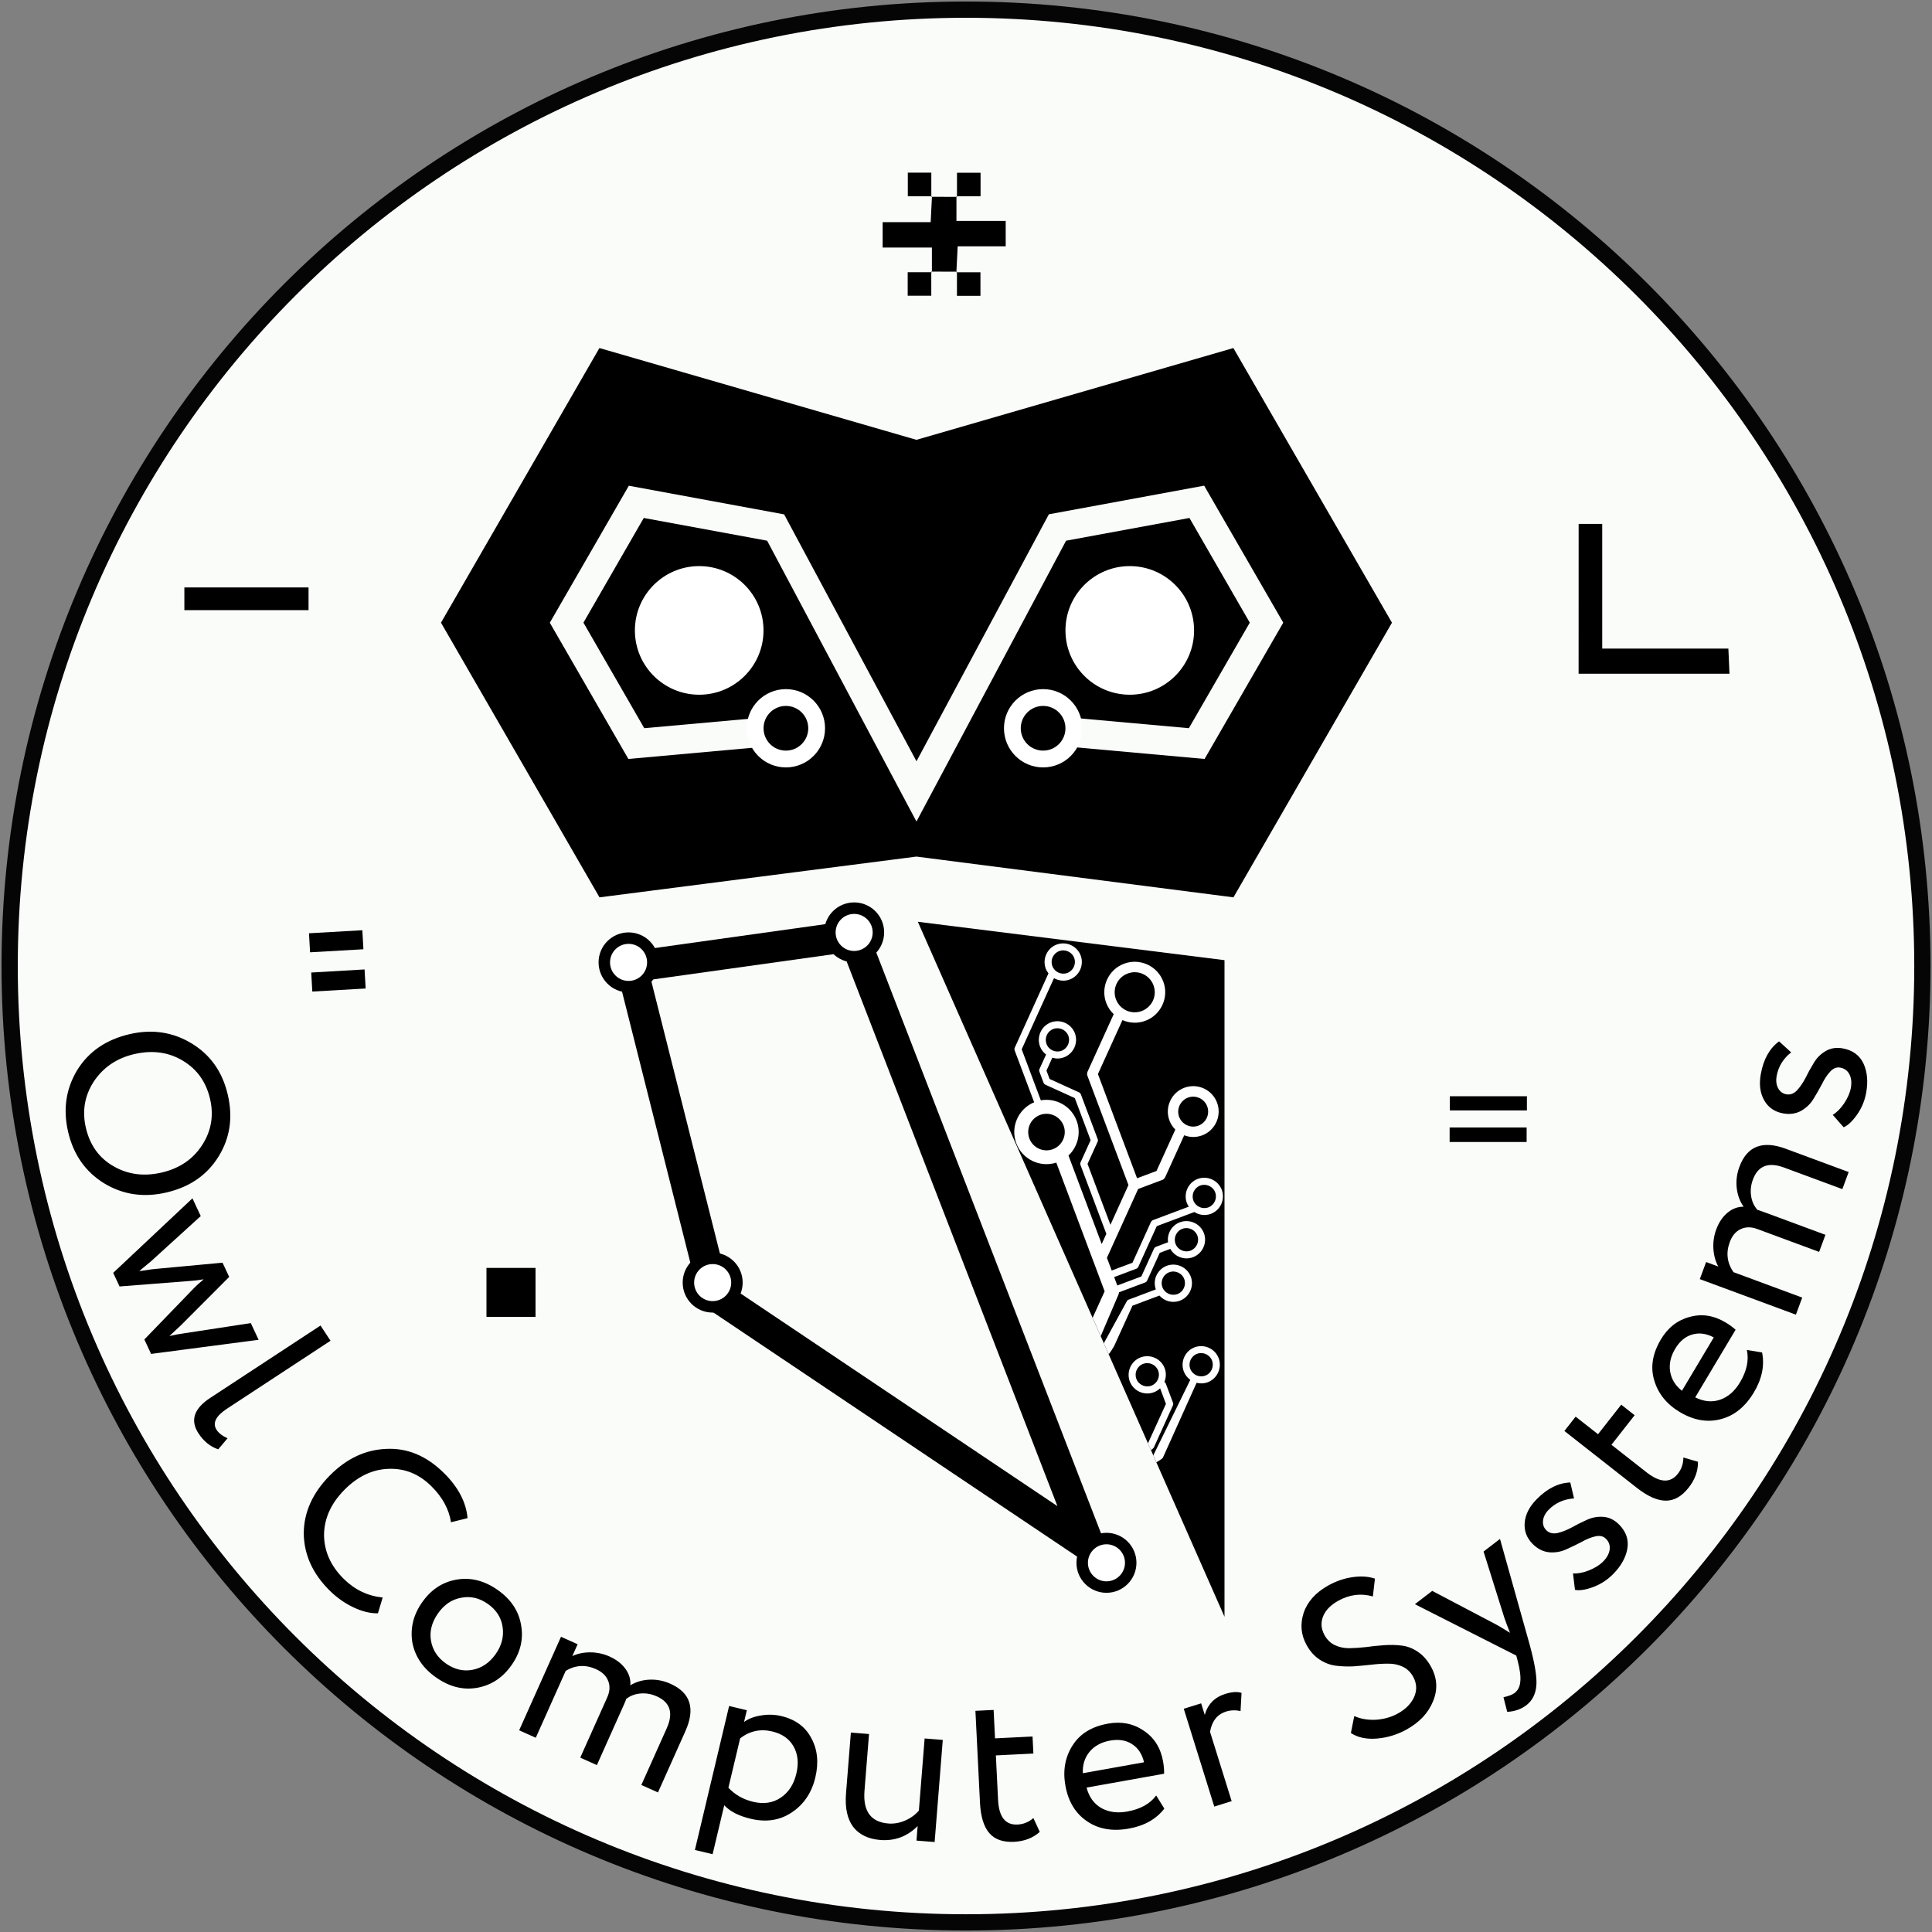 <svg width="594" height="594" viewBox="0 0 594 594" fill="none" xmlns="http://www.w3.org/2000/svg">
<rect x="0" y="0" width="594" height="594" fill="#808080" stroke="none"/>
<path d="M297.006 591.045C459.399 591.045 591.045 459.399 591.045 297.006C591.045 134.613 459.399 2.967 297.006 2.967C134.613 2.967 2.967 134.613 2.967 297.006C2.967 459.399 134.613 591.045 297.006 591.045Z" fill="#FAFCFA" stroke="#050505" stroke-width="5" stroke-miterlimit="10"/>
<path d="M111.734 291.851L95.332 292.789L95 286.938L111.402 286L111.734 291.851ZM112.423 303.921L96.021 304.859L95.688 299.008L112.09 298.058L112.423 303.921Z" fill="black"/>
<path d="M149.565 404.889C149.565 399.786 149.565 394.896 149.565 389.817C154.586 389.817 159.487 389.817 164.65 389.817C164.65 394.694 164.65 399.667 164.65 404.889C159.796 404.889 154.823 404.889 149.565 404.889Z" fill="black"/>
<path d="M485.357 161.077C488.016 161.077 490.104 161.077 492.609 161.077C492.609 173.824 492.609 186.274 492.609 199.412C505.616 199.412 518.221 199.412 531.394 199.412C531.525 202.284 531.62 204.504 531.739 207.139C516.144 207.139 500.94 207.139 485.345 207.139C485.357 191.828 485.357 176.637 485.357 161.077Z" fill="black"/>
<path d="M445.764 337.05C453.645 337.05 461.466 337.05 469.453 337.05C469.453 338.533 469.453 339.827 469.453 341.394C461.656 341.394 453.835 341.394 445.764 341.394C445.764 340.017 445.764 338.64 445.764 337.05Z" fill="black"/>
<path d="M445.693 346.639C453.692 346.639 461.395 346.639 469.37 346.639C469.37 348.123 469.37 349.5 469.37 351.102C461.513 351.102 453.692 351.102 445.693 351.102C445.693 349.63 445.693 348.337 445.693 346.639Z" fill="black"/>
<path d="M94.864 180.601C94.864 183.105 94.864 185.194 94.864 187.591C82.046 187.591 69.501 187.591 56.684 187.591C56.684 185.182 56.684 183.105 56.684 180.601C69.228 180.601 81.785 180.601 94.864 180.601Z" fill="black"/>
<path d="M294.217 83.53C291.594 83.518 288.96 83.518 286.337 83.506L286.515 83.696C286.515 81.37 286.515 79.031 286.515 76.112C281.388 76.112 276.593 76.112 271.371 76.112C271.371 73.323 271.371 71.127 271.371 68.302C276.094 68.302 280.889 68.302 286.135 68.302C286.289 65.264 286.42 62.795 286.538 60.327L286.36 60.505C288.983 60.505 291.618 60.517 294.241 60.529L294.063 60.339C294.063 62.665 294.063 65.003 294.063 67.923C299.19 67.923 303.985 67.923 309.207 67.923C309.207 70.712 309.207 72.907 309.207 75.732C304.483 75.732 299.689 75.732 294.443 75.732C294.288 78.77 294.158 81.239 294.039 83.708L294.217 83.53Z" fill="black"/>
<path d="M294.229 60.529C294.229 58.202 294.229 55.876 294.229 53.111C296.626 53.111 298.846 53.111 301.48 53.111C301.48 55.223 301.48 57.443 301.48 60.339C299 60.339 296.519 60.339 294.051 60.339C294.051 60.339 294.229 60.529 294.229 60.529Z" fill="black"/>
<path d="M286.325 83.506C286.325 85.832 286.325 88.158 286.325 90.924C283.927 90.924 281.708 90.924 279.073 90.924C279.073 88.811 279.073 86.591 279.073 83.696C281.554 83.696 284.034 83.696 286.503 83.696L286.325 83.506Z" fill="black"/>
<path d="M294.027 83.708C296.354 83.708 298.68 83.708 301.445 83.708C301.445 86.117 301.445 88.336 301.445 90.959C299.333 90.959 297.113 90.959 294.217 90.959C294.217 88.467 294.217 85.998 294.217 83.518L294.027 83.708Z" fill="black"/>
<path d="M286.526 60.327C284.2 60.327 281.874 60.327 279.108 60.327C279.108 57.918 279.108 55.698 279.108 53.075C281.221 53.075 283.44 53.075 286.336 53.075C286.336 55.568 286.336 58.036 286.336 60.517L286.526 60.327Z" fill="black"/>
<path d="M379.206 107.005L281.767 135.228L184.292 107.005L135.584 191.449L184.316 275.892L281.755 263.359L379.23 275.892L427.962 191.449L379.206 107.005ZM370.353 233.344L322.464 229.024L317.099 226.164L322.464 217.879L327.65 220.479L365.522 223.885L384.251 191.437L365.7 159.25L327.769 166.24L281.767 252.583L235.86 166.24L197.929 159.25L179.379 191.437L198.083 223.885L235.955 220.479H241.082L246.411 228.703L241.082 229.024L193.194 233.344L169.041 191.46L193.336 149.34L241.082 158.146L281.779 234.056L322.476 158.122L370.222 149.316L394.54 191.437L370.353 233.344Z" fill="black"/>
<path d="M320.707 235.943C327.354 235.943 332.742 230.555 332.742 223.909C332.742 217.262 327.354 211.874 320.707 211.874C314.061 211.874 308.673 217.262 308.673 223.909C308.673 230.555 314.061 235.943 320.707 235.943Z" fill="white"/>
<path d="M320.707 230.78C324.502 230.78 327.579 227.704 327.579 223.909C327.579 220.113 324.502 217.037 320.707 217.037C316.912 217.037 313.835 220.113 313.835 223.909C313.835 227.704 316.912 230.78 320.707 230.78Z" fill="black"/>
<path d="M241.628 235.943C248.275 235.943 253.663 230.555 253.663 223.909C253.663 217.262 248.275 211.874 241.628 211.874C234.982 211.874 229.594 217.262 229.594 223.909C229.594 230.555 234.982 235.943 241.628 235.943Z" fill="white"/>
<path d="M241.628 230.78C245.426 230.78 248.5 227.707 248.5 223.909C248.5 220.111 245.426 217.037 241.628 217.037C237.83 217.037 234.756 220.111 234.756 223.909C234.756 227.707 237.83 230.78 241.628 230.78Z" fill="black"/>
<path d="M347.352 213.595C358.271 213.595 367.124 204.741 367.124 193.822C367.124 182.903 358.271 174.05 347.352 174.05C336.433 174.05 327.579 182.903 327.579 193.822C327.579 204.741 336.433 213.595 347.352 213.595Z" fill="white"/>
<path d="M214.972 213.595C225.891 213.595 234.745 204.741 234.745 193.822C234.745 182.903 225.891 174.05 214.972 174.05C204.053 174.05 195.199 182.903 195.199 193.822C195.199 204.741 204.053 213.595 214.972 213.595Z" fill="white"/>
<path d="M259.277 292.947L325.111 463.068L223.778 395.062L200.137 301.219L259.277 292.947ZM265.413 282.503L188.328 293.291L215.447 400.925L344.836 487.766L265.413 282.503Z" fill="black"/>
<path d="M193.253 305.112C198.345 305.112 202.475 300.982 202.475 295.89C202.475 290.799 198.345 286.668 193.253 286.668C188.161 286.668 184.031 290.799 184.031 295.89C184.043 300.982 188.161 305.112 193.253 305.112Z" fill="black"/>
<path d="M262.612 295.89C267.703 295.89 271.834 291.76 271.834 286.668C271.834 281.577 267.703 277.447 262.612 277.447C257.52 277.447 253.39 281.577 253.39 286.668C253.39 291.772 257.52 295.89 262.612 295.89Z" fill="black"/>
<path d="M219.114 403.56C224.206 403.56 228.336 399.43 228.336 394.338C228.336 389.247 224.206 385.117 219.114 385.117C214.023 385.117 209.893 389.247 209.893 394.338C209.893 399.442 214.011 403.56 219.114 403.56Z" fill="black"/>
<path d="M282.194 283.405L376.477 497.083V295.202L282.194 283.405Z" fill="black"/>
<path d="M338.415 410.812L343.886 397.994C343.993 397.78 344.029 397.555 344.052 397.317L352.075 394.303C352.337 394.196 352.55 394.006 352.681 393.745L356.574 385.188L359.814 383.977C361.178 386.387 364.122 387.538 366.792 386.529C369.747 385.413 371.243 382.102 370.151 379.147C369.047 376.192 365.724 374.696 362.769 375.788C360.217 376.738 358.757 379.337 359.125 381.936L355.41 383.336C355.149 383.443 354.936 383.645 354.805 383.894L350.912 392.451L343.518 395.229L342.545 392.641L349.358 390.078C349.619 389.971 349.832 389.769 349.963 389.52L355.648 376.987L367.208 372.643C368.679 373.581 370.543 373.842 372.287 373.201C375.242 372.085 376.738 368.774 375.634 365.819C374.519 362.863 371.207 361.368 368.252 362.46C365.297 363.576 363.801 366.887 364.893 369.842C365.048 370.246 365.261 370.637 365.499 370.993L354.473 375.135C354.212 375.242 353.998 375.444 353.868 375.693L348.183 388.226L341.797 390.624L340.326 386.719L349.927 365.558L357.333 362.78C357.725 362.638 358.045 362.329 358.235 361.938L364.086 349.049C365.807 349.713 367.754 349.761 369.617 349.072C373.652 347.565 375.693 343.043 374.186 339.008C372.679 334.973 368.157 332.92 364.122 334.439C360.087 335.946 358.033 340.48 359.553 344.503C359.956 345.583 360.585 346.533 361.357 347.292L355.577 360.015L349.595 362.258L337.56 330.225L345.097 313.633C347.257 314.583 349.785 314.737 352.17 313.835C357.001 312.019 359.469 306.607 357.654 301.777C355.838 296.947 350.426 294.478 345.595 296.294C340.765 298.11 338.296 303.522 340.112 308.352C340.622 309.705 341.418 310.868 342.415 311.806L334.368 329.501C334.202 329.893 334.178 330.332 334.32 330.724L346.948 364.347L341.406 376.571L334.368 357.843L337.465 351.031C337.584 350.77 337.596 350.473 337.489 350.212L332.315 336.456C332.208 336.195 332.006 335.982 331.757 335.851L322.701 331.733L321.74 329.169L323.532 325.205C324.683 325.537 325.929 325.537 327.128 325.075C330.083 323.959 331.579 320.648 330.487 317.692C329.371 314.737 326.06 313.242 323.105 314.334C320.15 315.449 318.654 318.761 319.746 321.716C320.138 322.748 320.802 323.591 321.621 324.22L319.592 328.671C319.473 328.932 319.461 329.228 319.568 329.49L320.838 332.884C320.945 333.145 321.146 333.359 321.396 333.489L330.451 337.608L335.317 350.556L332.22 357.368C332.101 357.629 332.101 357.926 332.196 358.187L340.148 379.349L338.724 382.482L328.505 355.268C331.341 352.609 332.457 348.408 331.009 344.562C329.3 340.029 324.624 337.477 320.007 338.296L314.12 322.618L324.054 300.733C325.49 301.551 327.235 301.777 328.897 301.148C331.852 300.032 333.359 296.721 332.255 293.766C331.14 290.811 327.828 289.315 324.873 290.407C321.918 291.523 320.422 294.834 321.514 297.789C321.716 298.335 322.013 298.81 322.357 299.261L311.984 322.131C311.865 322.392 311.865 322.689 311.96 322.95L317.954 338.901C313.052 340.931 310.584 346.521 312.471 351.517C314.334 356.478 319.77 359.054 324.766 357.451L339.626 397.021L335.934 405.15L338.415 410.812ZM363.517 377.806C365.368 377.117 367.433 378.055 368.133 379.895C368.822 381.746 367.884 383.811 366.045 384.511C364.193 385.2 362.116 384.262 361.428 382.423C360.727 380.583 361.665 378.494 363.517 377.806ZM369 364.501C370.851 363.813 372.928 364.751 373.617 366.59C374.305 368.442 373.367 370.507 371.528 371.207C369.676 371.895 367.611 370.958 366.911 369.118C366.211 367.267 367.16 365.202 369 364.501ZM365.237 337.465C367.611 336.575 370.27 337.786 371.16 340.159C372.05 342.533 370.839 345.191 368.466 346.082C366.092 346.984 363.433 345.761 362.531 343.387C361.653 341.026 362.864 338.367 365.237 337.465ZM346.711 299.308C349.892 298.11 353.44 299.724 354.639 302.916C355.838 306.109 354.224 309.646 351.031 310.844C347.85 312.043 344.302 310.429 343.103 307.236C341.904 304.044 343.53 300.495 346.711 299.308ZM323.852 316.363C325.704 315.675 327.769 316.612 328.469 318.452C329.158 320.303 328.22 322.369 326.38 323.069C324.529 323.757 322.452 322.82 321.764 320.98C321.063 319.117 322.001 317.052 323.852 316.363ZM325.645 292.425C327.496 291.736 329.573 292.674 330.261 294.513C330.95 296.365 330.012 298.43 328.173 299.13C326.321 299.819 324.256 298.881 323.556 297.041C322.844 295.202 323.781 293.125 325.645 292.425ZM319.77 342.794C322.666 341.702 325.918 343.186 327.009 346.082C328.101 348.977 326.618 352.229 323.722 353.321C320.826 354.413 317.574 352.93 316.482 350.034C315.402 347.126 316.862 343.886 319.77 342.794Z" fill="white"/>
<path d="M355.529 449.574C355.802 449.467 357.405 448.458 357.523 448.197L367.896 425.149C369 425.433 370.175 425.398 371.326 424.971C374.281 423.855 375.777 420.544 374.685 417.589C373.569 414.633 370.258 413.138 367.303 414.23C364.348 415.333 362.852 418.657 363.944 421.612C364.359 422.704 365.072 423.606 365.962 424.235L354.592 447.437L355.529 449.574ZM368.039 416.235C369.89 415.547 371.955 416.485 372.655 418.324C373.344 420.176 372.406 422.253 370.567 422.941C368.715 423.629 366.65 422.692 365.95 420.852C365.25 419.013 366.187 416.936 368.039 416.235Z" fill="white"/>
<path d="M353.856 445.8C354.117 445.693 354.627 445.277 354.758 445.016L360.621 432.092C360.74 431.83 360.751 431.534 360.645 431.273L358.425 425.386C358.342 425.16 358.188 424.994 357.998 424.887C358.532 423.594 358.615 422.098 358.093 420.686C356.977 417.731 353.666 416.235 350.711 417.327C347.756 418.431 346.26 421.754 347.352 424.709C348.468 427.665 351.779 429.172 354.734 428.068C355.482 427.783 356.135 427.368 356.681 426.846L358.473 431.629L352.942 443.758L353.856 445.8ZM351.47 419.321C353.322 418.633 355.387 419.57 356.087 421.41C356.776 423.262 355.838 425.327 353.998 426.027C352.147 426.715 350.07 425.778 349.382 423.938C348.681 422.087 349.619 420.01 351.47 419.321Z" fill="white"/>
<path d="M346.414 400.13L339.376 412.972L340.86 416.33C341.121 416.224 342.462 414.04 342.581 413.779L348.183 401.436L356.467 398.326C357.998 400.059 360.478 400.759 362.757 399.905C365.712 398.789 367.208 395.478 366.116 392.523C365 389.567 361.689 388.072 358.734 389.164C355.814 390.268 354.319 393.508 355.363 396.439L347.02 399.572C346.735 399.667 346.521 399.869 346.414 400.13ZM359.481 391.158C361.333 390.469 363.41 391.407 364.098 393.246C364.787 395.098 363.849 397.175 362.009 397.863C360.158 398.552 358.093 397.614 357.393 395.774C356.681 393.923 357.63 391.858 359.481 391.158Z" fill="white"/>
<path d="M262.612 292.377C265.757 292.377 268.309 289.825 268.309 286.68C268.309 283.535 265.757 280.984 262.612 280.984C259.467 280.984 256.915 283.535 256.915 286.68C256.915 289.825 259.467 292.377 262.612 292.377Z" fill="white"/>
<path d="M340.183 489.713C345.275 489.713 349.405 485.582 349.405 480.491C349.405 475.399 345.275 471.269 340.183 471.269C335.092 471.269 330.961 475.399 330.961 480.491C330.961 485.582 335.092 489.713 340.183 489.713Z" fill="black"/>
<path d="M340.183 486.188C343.328 486.188 345.88 483.636 345.88 480.491C345.88 477.346 343.328 474.794 340.183 474.794C337.038 474.794 334.486 477.346 334.486 480.491C334.486 483.636 337.038 486.188 340.183 486.188Z" fill="white"/>
<path d="M193.253 301.587C196.398 301.587 198.95 299.035 198.95 295.89C198.95 292.745 196.398 290.193 193.253 290.193C190.108 290.193 187.556 292.745 187.556 295.89C187.556 299.035 190.108 301.587 193.253 301.587Z" fill="white"/>
<path d="M219.114 400.035C222.259 400.035 224.811 397.483 224.811 394.338C224.811 391.193 222.259 388.642 219.114 388.642C215.969 388.642 213.417 391.193 213.417 394.338C213.417 397.495 215.957 400.035 219.114 400.035Z" fill="white"/>
<path fill-rule="evenodd" clip-rule="evenodd" d="M58.878 320.778C53.082 317.289 46.729 316.349 39.821 317.958C32.64 319.631 27.289 323.297 23.768 328.957C20.268 334.707 19.328 341.06 20.947 348.013C22.567 354.967 26.235 360.222 31.951 363.778C37.758 367.313 44.16 368.265 51.16 366.635C58.341 364.962 63.687 361.273 67.197 355.568C70.718 349.908 71.664 343.579 70.033 336.579C68.392 329.535 64.674 324.268 58.878 320.778ZM28.838 332.519C31.75 328.152 35.887 325.343 41.25 324.094C46.795 322.802 51.765 323.465 56.16 326.083C60.556 328.701 63.362 332.623 64.579 337.85C65.776 342.986 64.963 347.727 62.143 352.074C59.322 356.42 55.184 359.229 49.73 360.499C44.276 361.77 39.334 361.124 34.904 358.562C30.485 356.046 27.651 352.106 26.401 346.743C25.205 341.607 26.017 336.866 28.838 332.519ZM79.513 411.93L77.111 406.794L56.989 409.869C55.292 410.096 53.656 410.397 52.08 410.774L55.579 407.514L70.468 392.591L68.422 388.216L47.389 390.171C47.327 390.148 45.808 390.369 42.831 390.834C42.938 390.733 43.227 390.469 43.697 390.043C44.23 389.639 44.731 389.224 45.202 388.798C45.692 388.414 46.065 388.111 46.322 387.888L61.72 373.886L59.169 368.433L34.801 391.344L36.758 395.529L58.379 393.84C59.633 393.769 61.047 393.597 62.62 393.325C61.361 394.378 60.366 395.281 59.637 396.034L44.38 411.825L46.456 416.263L79.513 411.93ZM64.603 429.813L98.548 407.539L101.62 412.221L69.782 433.112C66.31 435.391 65.252 437.564 66.609 439.632C67.275 440.646 68.394 441.502 69.968 442.2L67.09 445.596C64.662 444.788 62.642 443.156 61.029 440.698C58.418 436.718 59.609 433.09 64.603 429.813ZM116.198 496.019L117.655 491.16C113.065 490.691 109.078 488.784 105.693 485.437C101.678 481.467 99.656 476.941 99.627 471.86C99.697 466.81 101.783 462.212 105.884 458.063C109.985 453.915 114.51 451.761 119.459 451.601C124.441 451.408 128.823 453.181 132.606 456.921C136.025 460.301 138.042 464.002 138.659 468.024L143.75 466.758C143.326 461.876 140.907 457.254 136.494 452.89C131.151 447.607 125.23 445.133 118.731 445.467C112.298 445.735 106.522 448.457 101.404 453.634C96.088 459.01 93.417 464.965 93.388 471.499C93.491 478.032 96.148 483.875 101.358 489.026C103.548 491.191 105.983 492.91 108.663 494.181C111.344 495.453 113.855 496.066 116.198 496.019ZM126.778 505.003C126.071 500.638 127.068 496.524 129.768 492.66C132.495 488.759 136.003 486.428 140.292 485.667C144.645 484.896 148.869 485.94 152.962 488.801C157.055 491.661 159.468 495.255 160.201 499.582C161 503.898 160.036 508.006 157.309 511.908C154.582 515.809 151.042 518.146 146.688 518.918C142.399 519.678 138.208 518.628 134.115 515.767C130.061 512.934 127.615 509.346 126.778 505.003ZM141.781 491.235C138.922 491.741 136.543 493.353 134.645 496.069C132.747 498.784 132.032 501.559 132.501 504.391C132.981 507.289 134.521 509.646 137.123 511.464C139.724 513.282 142.435 513.924 145.256 513.391C148.142 512.846 150.534 511.215 152.432 508.499C154.276 505.86 154.972 503.072 154.519 500.137C154.077 497.266 152.555 494.922 149.954 493.104C147.353 491.286 144.629 490.663 141.781 491.235ZM202.298 551.087L210.733 532.238C213.84 525.295 212.305 520.442 206.129 517.678C204.042 516.744 201.904 516.324 199.714 516.417C197.525 516.511 195.555 517.087 193.803 518.144C193.936 516.362 193.436 514.681 192.303 513.101C191.169 511.52 189.517 510.243 187.344 509.271C185.513 508.451 183.552 508.034 181.463 508.019C179.416 508.023 177.583 508.405 175.966 509.164L177.595 505.522L172.484 503.234L159.617 531.986L164.728 534.274L173.935 513.7C176.93 511.921 180.024 511.747 183.219 513.177C185.136 514.035 186.388 515.234 186.977 516.776C187.608 518.336 187.513 520.032 186.694 521.864L178.401 540.393L183.513 542.68L191.691 524.407C192.205 523.257 192.489 522.566 192.542 522.334C193.795 521.361 195.244 520.808 196.889 520.675C198.595 520.518 200.279 520.811 201.94 521.555C206.072 523.404 207.089 526.671 204.992 531.357L197.186 548.8L202.298 551.087ZM219.094 570.078L213.646 568.783L224.169 524.516L229.617 525.811L228.759 529.421C230.151 528.409 231.892 527.743 233.982 527.425C236.083 527.061 238.155 527.122 240.198 527.607C244.557 528.643 247.639 530.911 249.446 534.41C251.354 537.886 251.763 541.916 250.673 546.502C249.561 551.178 247.152 554.755 243.445 557.231C239.795 559.673 235.586 560.328 230.819 559.194C227.142 558.32 224.426 556.931 222.672 555.027L219.094 570.078ZM237.418 532.343C233.786 531.479 230.5 532.185 227.561 534.46L223.951 549.647C225.979 551.808 228.515 553.25 231.557 553.973C234.78 554.74 237.588 554.328 239.981 552.738C242.429 551.114 244.048 548.644 244.835 545.33C245.602 542.107 245.326 539.331 244.009 537.003C242.702 534.63 240.505 533.076 237.418 532.343ZM289.861 534.94L284.279 534.495L282.51 556.684C281.375 557.998 279.935 559.031 278.19 559.781C276.495 560.488 274.81 560.775 273.136 560.642C267.74 560.212 265.292 556.856 265.792 550.576L267.183 533.132L261.601 532.687L260.11 551.387C259.758 555.807 260.491 559.236 262.309 561.675C264.178 564.071 266.95 565.415 270.625 565.708C275.091 566.064 278.926 564.638 282.132 561.429L281.776 565.895L287.358 566.34L289.861 534.94ZM301.297 554.247L299.897 526.001L305.491 525.724L305.924 534.463L317.459 533.892L317.719 539.135L306.183 539.707L306.862 553.41C307.121 558.63 309.115 561.148 312.843 560.963C314.661 560.873 316.287 560.209 317.721 558.97L319.683 563.218C317.58 565.097 314.944 566.116 311.775 566.273C308.372 566.441 305.828 565.54 304.142 563.567C302.455 561.595 301.507 558.488 301.297 554.247ZM357.978 556.064L355.479 552.031C353.568 554.6 350.591 556.246 346.548 556.968C343.471 557.518 340.796 557.143 338.525 555.842C336.3 554.533 334.815 552.452 334.068 549.599L357.91 545.339C357.935 544.149 357.828 542.888 357.59 541.556C356.843 537.376 354.857 534.222 351.633 532.096C348.447 529.916 344.786 529.195 340.652 529.934C335.644 530.829 332.014 533.065 329.762 536.644C327.464 540.231 326.729 544.344 327.558 548.984C328.436 553.9 330.654 557.556 334.211 559.955C337.723 562.361 342.005 563.113 347.058 562.21C351.836 561.357 355.476 559.308 357.978 556.064ZM334.953 538.632C336.473 536.796 338.589 535.636 341.299 535.152C343.964 534.675 346.208 535.033 348.033 536.224C349.904 537.407 351.138 539.272 351.735 541.82L332.923 545.181C332.801 542.643 333.478 540.46 334.953 538.632ZM378.678 553.771L373.332 555.439L363.952 525.368L369.298 523.7L370.403 527.242C371.338 523.969 373.431 521.825 376.683 520.81C378.777 520.157 380.454 520.05 381.715 520.487L381.407 526.083C379.879 525.729 378.402 525.774 376.976 526.218C374.259 527.066 372.61 529.145 372.029 532.454L378.678 553.771ZM431.237 512.415C432.6 513.047 433.678 514.077 434.469 515.506C435.599 517.547 435.707 519.621 434.793 521.727C433.856 523.793 432.183 525.493 429.775 526.826C427.815 527.911 425.607 528.547 423.15 528.734C420.67 528.88 418.409 528.505 416.366 527.609L415.332 532.823C417.501 534.235 420.188 534.801 423.393 534.52C426.598 534.239 429.609 533.319 432.426 531.759C436.427 529.544 439.146 526.652 440.584 523.082C442.103 519.467 441.89 515.904 439.946 512.393C438.861 510.433 437.513 508.913 435.901 507.832C434.289 506.751 432.633 506.121 430.933 505.941C429.211 505.721 427.403 505.682 425.508 505.825C423.654 505.945 421.813 506.137 419.986 506.402C418.178 506.603 416.48 506.716 414.893 506.741C413.307 506.766 411.832 506.462 410.469 505.83C409.105 505.198 408.028 504.168 407.237 502.739C406.174 500.82 406.021 498.905 406.776 496.993C407.531 495.081 409.093 493.47 411.461 492.159C414.931 490.238 418.474 489.796 422.089 490.835L422.736 485.356C420.766 484.687 418.493 484.532 415.918 484.89C413.342 485.249 410.851 486.096 408.442 487.429C404.522 489.599 401.978 492.422 400.808 495.897C399.679 499.349 399.985 502.647 401.725 505.791C402.788 507.709 404.113 509.189 405.703 510.229C407.292 511.27 408.948 511.9 410.67 512.12C412.392 512.34 414.192 512.41 416.068 512.331C417.963 512.189 419.815 512.017 421.624 511.816C423.474 511.592 425.203 511.488 426.812 511.504C428.398 511.479 429.873 511.783 431.237 512.415ZM456.124 477.027L461.179 473.15L470.348 505.814C471.912 511.613 472.582 515.745 472.356 518.212C472.142 520.846 471.127 522.859 469.312 524.25C467.683 525.5 465.712 526.188 463.398 526.316L462.244 521.82C463.855 521.467 464.994 521.034 465.66 520.523C466.697 519.728 467.282 518.574 467.416 517.06C467.586 515.518 467.33 513.421 466.648 510.768L466.182 509.009L435.015 493.213L440.348 489.124L459.863 499.388C460.21 499.534 461.675 500.409 464.259 502.015C463.655 500.537 463.064 498.962 462.486 497.288L456.124 477.027ZM490.516 472.355C491.868 472.053 492.942 472.297 493.736 473.087C494.696 474.041 495.079 475.178 494.885 476.499C494.691 477.753 494.018 478.96 492.867 480.118C491.815 481.178 490.349 482.09 488.47 482.854C486.658 483.553 485.042 483.855 483.623 483.761L484.232 488.808C485.586 489.1 487.45 488.814 489.823 487.948C492.13 487.083 494.155 485.773 495.899 484.019C498.366 481.536 499.843 478.925 500.329 476.184C500.815 473.378 499.949 470.873 497.731 468.669C496.308 467.255 494.705 466.484 492.923 466.358C491.141 466.231 489.442 466.55 487.828 467.314C486.18 468.045 484.599 468.842 483.083 469.705C481.568 470.502 480.134 471.051 478.782 471.352C477.397 471.62 476.274 471.327 475.414 470.472C474.619 469.682 474.286 468.693 474.414 467.505C474.543 466.317 475.133 465.193 476.186 464.133C478.258 462.048 480.845 460.901 483.946 460.694L482.792 455.797C479.196 455.907 475.769 457.601 472.513 460.878C470.243 463.162 468.997 465.575 468.774 468.117C468.551 470.658 469.382 472.866 471.269 474.741C472.759 476.222 474.428 477.058 476.276 477.25C478.092 477.409 479.823 477.123 481.471 476.392C483.119 475.661 484.7 474.897 486.216 474.1C487.731 473.238 489.164 472.656 490.516 472.355ZM503.223 457.421L480.978 439.958L484.436 435.553L491.319 440.956L498.451 431.871L502.581 435.113L495.448 444.198L506.24 452.67C510.351 455.897 513.559 456.043 515.865 453.106C516.989 451.675 517.553 450.011 517.557 448.116L522.052 449.42C522.092 452.24 521.133 454.898 519.173 457.394C517.069 460.074 514.72 461.404 512.125 461.384C509.53 461.364 506.563 460.043 503.223 457.421ZM541.758 415.816L537.075 415.057C537.762 418.185 537.053 421.512 534.947 425.038C533.344 427.723 531.307 429.496 528.836 430.357C526.389 431.179 523.843 430.936 521.2 429.629L533.616 408.834C532.734 408.036 531.712 407.29 530.55 406.596C526.904 404.419 523.221 403.851 519.502 404.891C515.766 405.867 512.822 408.159 510.669 411.765C508.061 416.132 507.37 420.339 508.595 424.386C509.796 428.474 512.421 431.725 516.467 434.142C520.755 436.701 524.97 437.425 529.113 436.311C533.233 435.238 536.608 432.497 539.24 428.09C541.728 423.923 542.567 419.831 541.758 415.816ZM513.5 421.771C513.11 419.419 513.621 417.061 515.033 414.697C516.42 412.373 518.162 410.912 520.258 410.316C522.377 409.679 524.595 409.97 526.91 411.19L517.114 427.597C515.117 426.025 513.913 424.083 513.5 421.771ZM549.013 353.18L568.38 360.346L566.437 365.598L548.514 358.966C543.7 357.185 540.507 358.417 538.936 362.663C538.305 364.369 538.124 366.069 538.393 367.761C538.635 369.393 539.283 370.802 540.337 371.988C540.572 372.025 541.281 372.263 542.462 372.7L561.238 379.647L559.295 384.899L540.256 377.855C538.375 377.158 536.676 377.177 535.161 377.91C533.662 378.599 532.548 379.929 531.819 381.898C530.605 385.181 530.984 388.257 532.957 391.126L554.097 398.948L552.153 404.2L522.611 393.269L524.554 388.017L528.296 389.402C527.432 387.838 526.93 386.035 526.79 383.993C526.666 381.907 526.952 379.923 527.648 378.041C528.474 375.809 529.638 374.075 531.14 372.84C532.642 371.604 534.286 370.993 536.073 371.007C534.902 369.33 534.197 367.402 533.958 365.224C533.719 363.046 533.996 360.884 534.79 358.74C537.138 352.394 541.879 350.54 549.013 353.18ZM562.712 329.455C563.657 328.442 564.68 328.037 565.782 328.238C567.113 328.482 568.072 329.203 568.659 330.402C569.209 331.546 569.336 332.922 569.042 334.528C568.773 335.997 568.08 337.578 566.964 339.272C565.864 340.873 564.702 342.036 563.478 342.761L566.835 346.578C568.117 346.054 569.492 344.764 570.96 342.708C572.373 340.689 573.303 338.464 573.748 336.031C574.379 332.588 574.12 329.599 572.971 327.064C571.784 324.475 569.654 322.898 566.578 322.335C564.604 321.974 562.847 322.245 561.305 323.149C559.764 324.053 558.544 325.276 557.644 326.819C556.699 328.354 555.845 329.906 555.084 331.474C554.285 332.988 553.413 334.252 552.468 335.265C551.478 336.27 550.386 336.663 549.192 336.444C548.091 336.242 547.256 335.615 546.69 334.563C546.124 333.51 545.975 332.249 546.244 330.781C546.774 327.889 548.259 325.48 550.699 323.555L546.978 320.169C544.074 322.294 542.206 325.629 541.374 330.173C540.794 333.341 541.131 336.035 542.384 338.258C543.638 340.48 545.573 341.83 548.189 342.31C550.255 342.688 552.104 342.433 553.737 341.546C555.325 340.651 556.591 339.436 557.536 337.901C558.482 336.366 559.354 334.842 560.153 333.328C560.915 331.759 561.768 330.468 562.712 329.455Z" fill="black"/>
</svg>
